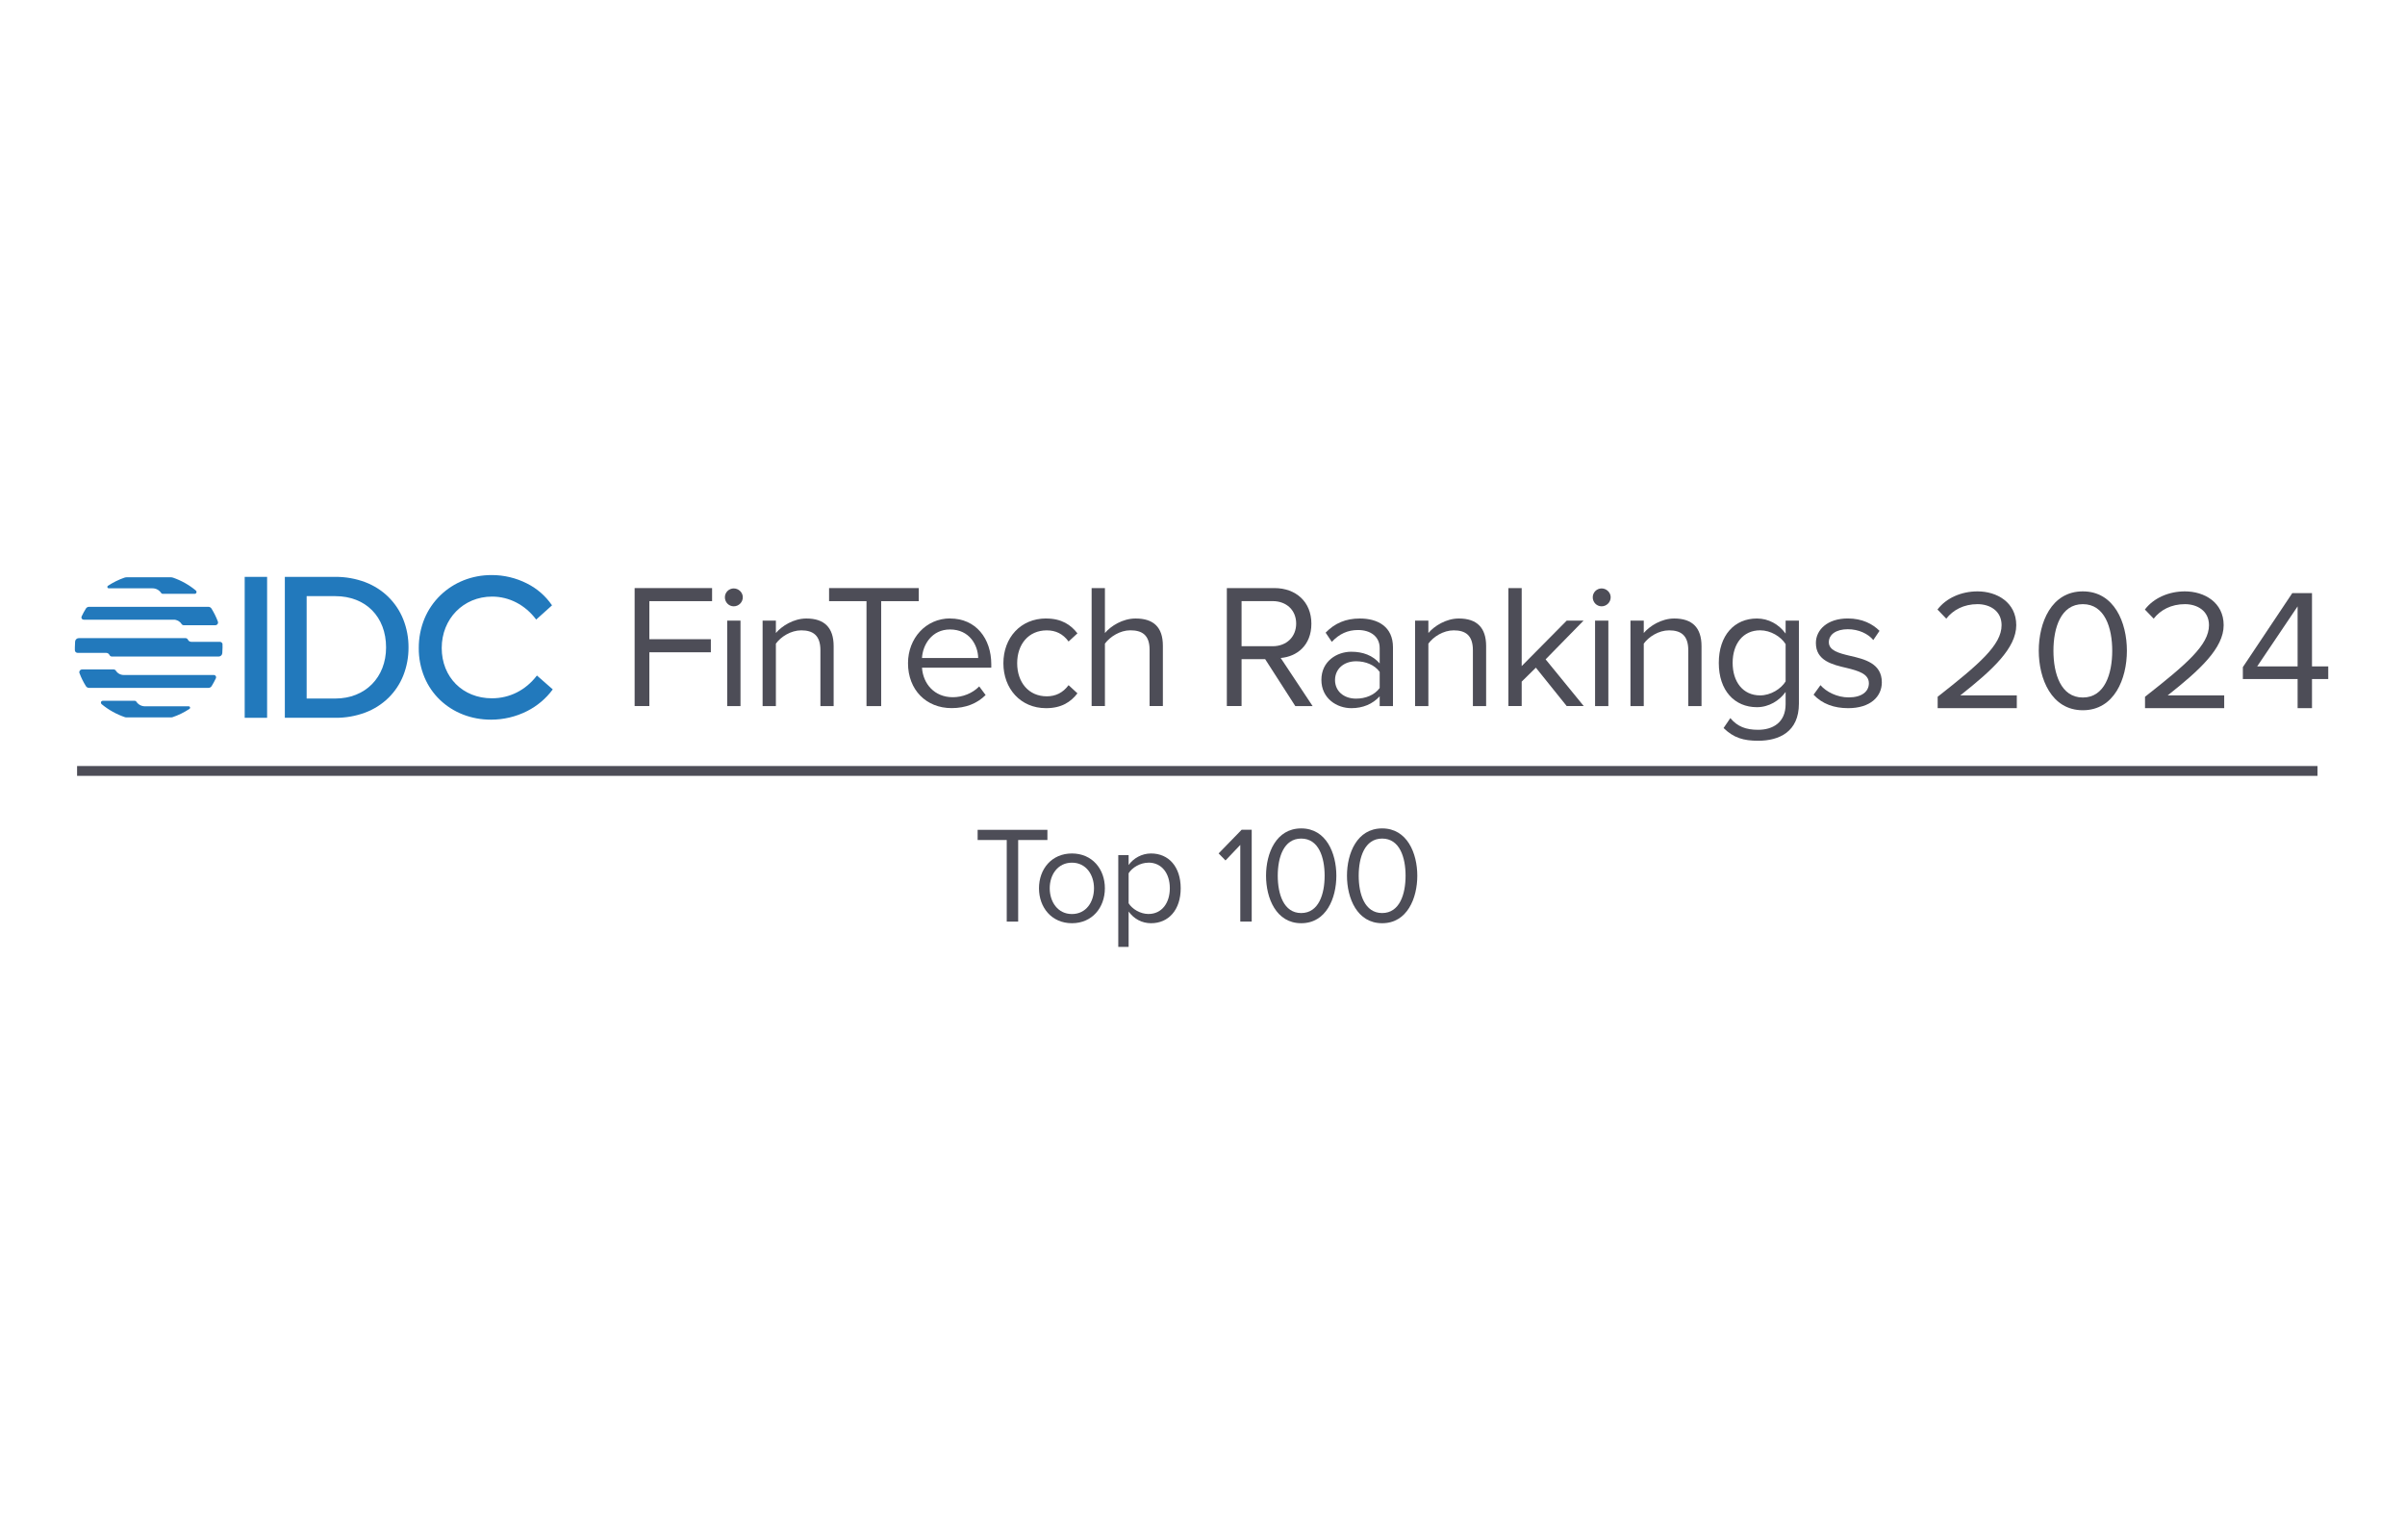 <?xml version="1.0" encoding="UTF-8"?> <svg xmlns="http://www.w3.org/2000/svg" width="189" height="121" viewBox="0 0 189 121" fill="none"><g clip-path="url(#clip0_25181_2885)"><path d="M79.116 72.433V66.02H76.829V65.22H82.312V66.02H80.014V72.433H79.116Z" fill="#4D4D57"></path><path d="M81.65 69.813C81.65 68.299 82.649 67.078 84.239 67.078C85.83 67.078 86.828 68.299 86.828 69.813C86.828 71.328 85.83 72.56 84.239 72.56C82.649 72.56 81.65 71.328 81.65 69.813ZM85.973 69.813C85.973 68.755 85.354 67.801 84.239 67.801C83.125 67.801 82.494 68.751 82.494 69.813C82.494 70.876 83.121 71.838 84.239 71.838C85.358 71.838 85.973 70.887 85.973 69.813Z" fill="#4D4D57"></path><path d="M88.694 74.422H87.881V67.206H88.694V67.986C89.073 67.457 89.723 67.078 90.458 67.078C91.836 67.078 92.787 68.117 92.787 69.813C92.787 71.509 91.836 72.56 90.458 72.56C89.742 72.56 89.115 72.224 88.694 71.641V74.422ZM90.253 67.801C89.614 67.801 88.976 68.179 88.694 68.635V70.992C88.976 71.448 89.614 71.834 90.253 71.834C91.305 71.834 91.932 70.969 91.932 69.809C91.932 68.65 91.305 67.797 90.253 67.797V67.801Z" fill="#4D4D57"></path><path d="M97.469 72.433V66.406L96.308 67.627L95.767 67.074L97.578 65.212H98.367V72.429H97.469V72.433Z" fill="#4D4D57"></path><path d="M102.256 65.108C104.23 65.108 105.019 67.067 105.019 68.828C105.019 70.59 104.23 72.56 102.256 72.56C100.283 72.56 99.493 70.582 99.493 68.828C99.493 67.074 100.275 65.108 102.256 65.108ZM102.256 65.907C100.878 65.907 100.414 67.391 100.414 68.828C100.414 70.265 100.878 71.76 102.256 71.76C103.634 71.76 104.098 70.269 104.098 68.828C104.098 67.387 103.634 65.907 102.256 65.907Z" fill="#4D4D57"></path><path d="M108.617 65.108C110.591 65.108 111.38 67.067 111.38 68.828C111.38 70.59 110.591 72.56 108.617 72.56C106.644 72.56 105.854 70.582 105.854 68.828C105.854 67.074 106.636 65.108 108.617 65.108ZM108.617 65.907C107.24 65.907 106.775 67.391 106.775 68.828C106.775 70.265 107.24 71.76 108.617 71.76C109.995 71.76 110.459 70.269 110.459 68.828C110.459 67.387 109.995 65.907 108.617 65.907Z" fill="#4D4D57"></path><path d="M182.124 60.205H6.058V60.978H182.124V60.205Z" fill="#4D4D57"></path><path d="M49.873 55.492V46.22H55.96V47.248H51.03V50.238H55.863V51.266H51.03V55.492H49.873Z" fill="#4D4D57"></path><path d="M56.966 46.943C56.966 46.552 57.287 46.247 57.662 46.247C58.038 46.247 58.374 46.552 58.374 46.943C58.374 47.333 58.053 47.653 57.662 47.653C57.272 47.653 56.966 47.333 56.966 46.943ZM57.148 55.496V48.778H58.193V55.496H57.148Z" fill="#4D4D57"></path><path d="M64.473 55.492V51.099C64.473 49.917 63.873 49.542 62.967 49.542C62.147 49.542 61.365 50.045 60.974 50.586V55.496H59.93V48.778H60.974V49.751C61.447 49.195 62.367 48.611 63.37 48.611C64.778 48.611 65.513 49.322 65.513 50.783V55.496H64.469L64.473 55.492Z" fill="#4D4D57"></path><path d="M68.095 55.492V47.248H65.154V46.22H72.201V47.248H69.248V55.496H68.091H68.095V55.492Z" fill="#4D4D57"></path><path d="M74.67 48.611C76.701 48.611 77.901 50.195 77.901 52.212V52.475H72.456C72.541 53.742 73.431 54.797 74.879 54.797C75.645 54.797 76.427 54.491 76.953 53.947L77.456 54.627C76.787 55.295 75.881 55.654 74.782 55.654C72.789 55.654 71.357 54.221 71.357 52.123C71.357 50.176 72.751 48.604 74.674 48.604V48.611H74.67ZM72.456 51.714H76.872C76.856 50.713 76.191 49.473 74.658 49.473C73.223 49.473 72.514 50.682 72.456 51.714Z" fill="#4D4D57"></path><path d="M82.207 48.611C83.434 48.611 84.158 49.114 84.672 49.778L83.976 50.42C83.531 49.809 82.958 49.543 82.262 49.543C80.826 49.543 79.936 50.64 79.936 52.127C79.936 53.614 80.826 54.727 82.262 54.727C82.958 54.727 83.531 54.449 83.976 53.85L84.672 54.492C84.158 55.16 83.434 55.658 82.207 55.658C80.203 55.658 78.853 54.128 78.853 52.127C78.853 50.126 80.203 48.608 82.207 48.608V48.611Z" fill="#4D4D57"></path><path d="M90.342 55.492V51.069C90.342 49.886 89.73 49.539 88.825 49.539C88.016 49.539 87.238 50.041 86.832 50.582V55.492H85.787V46.22H86.832V49.751C87.304 49.195 88.225 48.611 89.243 48.611C90.651 48.611 91.386 49.291 91.386 50.752V55.492H90.342Z" fill="#4D4D57"></path><path d="M101.792 55.492L99.424 51.806H97.57V55.492H96.413V46.22H100.147C101.846 46.22 103.057 47.306 103.057 49.017C103.057 50.729 101.916 51.605 100.646 51.714L103.154 55.496H101.788L101.792 55.492ZM100.008 47.244H97.57V50.79H100.008C101.107 50.79 101.861 50.053 101.861 49.009C101.861 47.966 101.111 47.244 100.008 47.244Z" fill="#4D4D57"></path><path d="M108.424 55.492V54.727C107.867 55.337 107.101 55.658 106.195 55.658C105.054 55.658 103.843 54.893 103.843 53.433C103.843 51.972 105.054 51.223 106.195 51.223C107.116 51.223 107.883 51.517 108.424 52.142V50.933C108.424 50.029 107.701 49.516 106.726 49.516C105.917 49.516 105.263 49.809 104.663 50.447L104.176 49.724C104.899 48.975 105.762 48.611 106.865 48.611C108.285 48.611 109.469 49.253 109.469 50.879V55.496H108.424V55.492ZM108.424 52.807C108.022 52.251 107.31 51.972 106.571 51.972C105.596 51.972 104.915 52.583 104.915 53.448C104.915 54.314 105.596 54.909 106.571 54.909C107.31 54.909 108.018 54.63 108.424 54.074V52.807Z" fill="#4D4D57"></path><path d="M115.749 55.492V51.099C115.749 49.917 115.149 49.542 114.244 49.542C113.423 49.542 112.642 50.045 112.251 50.586V55.496H111.206V48.778H112.251V49.751C112.723 49.195 113.644 48.611 114.646 48.611C116.055 48.611 116.79 49.322 116.79 50.783V55.496H115.745H115.749V55.492Z" fill="#4D4D57"></path><path d="M123.121 55.492L120.698 52.475L119.584 53.572V55.492H118.539V46.22H119.584V52.351L123.121 48.778H124.444L121.464 51.822L124.46 55.492H123.121Z" fill="#4D4D57"></path><path d="M125.168 46.943C125.168 46.552 125.489 46.247 125.864 46.247C126.24 46.247 126.577 46.552 126.577 46.943C126.577 47.333 126.255 47.653 125.864 47.653C125.474 47.653 125.168 47.333 125.168 46.943ZM125.35 55.496V48.778H126.395V55.496H125.35Z" fill="#4D4D57"></path><path d="M132.675 55.492V51.099C132.675 49.917 132.075 49.542 131.169 49.542C130.349 49.542 129.567 50.045 129.177 50.586V55.496H128.132V48.778H129.177V49.751C129.649 49.195 130.57 48.611 131.572 48.611C132.98 48.611 133.716 49.322 133.716 50.783V55.496H132.671H132.675V55.492Z" fill="#4D4D57"></path><path d="M135.98 56.438C136.537 57.107 137.206 57.358 138.166 57.358C139.28 57.358 140.325 56.817 140.325 55.341V54.383C139.838 55.063 139.017 55.581 138.069 55.581C136.312 55.581 135.074 54.275 135.074 52.104C135.074 49.933 136.301 48.611 138.069 48.611C138.975 48.611 139.784 49.056 140.325 49.794V48.778H141.37V55.299C141.37 57.524 139.811 58.219 138.166 58.219C137.024 58.219 136.243 57.995 135.45 57.219L135.98 56.438ZM140.325 50.624C139.962 50.041 139.157 49.539 138.321 49.539C136.97 49.539 136.162 50.609 136.162 52.096C136.162 53.584 136.97 54.654 138.321 54.654C139.157 54.654 139.965 54.14 140.325 53.556V50.624Z" fill="#4D4D57"></path><path d="M143.068 53.854C143.513 54.368 144.364 54.812 145.281 54.812C146.311 54.812 146.868 54.352 146.868 53.7C146.868 52.962 146.048 52.726 145.142 52.502C144.001 52.239 142.704 51.93 142.704 50.539C142.704 49.496 143.61 48.608 145.212 48.608C146.353 48.608 147.162 49.04 147.704 49.581L147.216 50.304C146.814 49.817 146.075 49.454 145.212 49.454C144.291 49.454 143.722 49.871 143.722 50.47C143.722 51.123 144.488 51.331 145.367 51.54C146.535 51.803 147.886 52.139 147.886 53.626C147.886 54.754 146.98 55.658 145.239 55.658C144.14 55.658 143.204 55.326 142.522 54.6L143.064 53.85L143.068 53.854Z" fill="#4D4D57"></path><path d="M20.991 45.339H19.23V56.415H20.991V45.339Z" fill="#2279BC"></path><path d="M30.522 46.916C30.003 46.409 29.384 46.015 28.707 45.757C27.952 45.474 27.155 45.332 26.35 45.339H22.384V56.415H26.35C27.155 56.423 27.952 56.284 28.707 56.002C29.384 55.747 30.003 55.357 30.522 54.851C31.029 54.356 31.427 53.757 31.69 53.101C31.969 52.394 32.108 51.644 32.104 50.887C32.108 50.13 31.969 49.38 31.69 48.677C31.427 48.017 31.029 47.418 30.522 46.919V46.916ZM30.34 50.883C30.34 53.248 28.699 54.901 26.35 54.901H24.098V46.854H26.35C28.738 46.854 30.34 48.472 30.34 50.887V50.883Z" fill="#2279BC"></path><path d="M42.197 53.093L42.185 53.105C41.303 54.252 40.049 54.882 38.656 54.882C36.369 54.882 34.713 53.22 34.713 50.929C34.713 48.639 36.415 46.889 38.671 46.889C40.014 46.889 41.272 47.541 42.127 48.681L42.139 48.693L43.373 47.584L43.381 47.576L43.373 47.565C42.877 46.842 42.204 46.255 41.419 45.861C40.556 45.42 39.596 45.193 38.625 45.196C37.093 45.196 35.665 45.764 34.604 46.792C34.074 47.306 33.652 47.924 33.366 48.604C33.06 49.342 32.906 50.134 32.91 50.933C32.902 51.721 33.056 52.506 33.358 53.232C33.637 53.9 34.051 54.507 34.577 55.009C35.622 56.01 37.042 56.562 38.582 56.562C39.569 56.562 40.544 56.334 41.426 55.886C42.22 55.484 42.905 54.905 43.431 54.194L43.439 54.182L42.197 53.093Z" fill="#2279BC"></path><path d="M7.981 55.338C8.527 55.793 9.154 56.141 9.827 56.369C9.858 56.381 9.889 56.385 9.92 56.385H13.46C13.491 56.385 13.522 56.381 13.553 56.369C14.025 56.211 14.474 55.99 14.892 55.712C14.943 55.678 14.954 55.612 14.923 55.562C14.904 55.531 14.869 55.511 14.834 55.511H11.386C11.116 55.511 10.86 55.372 10.713 55.144C10.686 55.102 10.639 55.079 10.593 55.079H8.074C7.993 55.079 7.927 55.144 7.931 55.225C7.931 55.268 7.95 55.31 7.985 55.338H7.981Z" fill="#2279BC"></path><path d="M15.399 46.417C14.866 45.973 14.258 45.629 13.6 45.401C13.538 45.382 13.476 45.37 13.411 45.37H9.967C9.901 45.37 9.839 45.382 9.777 45.401C9.32 45.559 8.887 45.776 8.485 46.039C8.434 46.073 8.423 46.139 8.454 46.189C8.473 46.22 8.508 46.239 8.543 46.239H11.99C12.261 46.239 12.517 46.379 12.664 46.606C12.691 46.649 12.737 46.672 12.784 46.672H15.303C15.384 46.672 15.446 46.606 15.446 46.525C15.446 46.483 15.427 46.44 15.392 46.413H15.399V46.417Z" fill="#2279BC"></path><path d="M17.493 50.651C17.489 50.535 17.392 50.443 17.276 50.443H15.031C14.919 50.443 14.815 50.377 14.768 50.277C14.734 50.199 14.656 50.153 14.571 50.153H6.193C6.042 50.153 5.915 50.269 5.903 50.42C5.892 50.57 5.884 50.721 5.884 50.876C5.884 50.953 5.884 51.026 5.884 51.103C5.884 51.219 5.984 51.312 6.1 51.312H8.341C8.453 51.312 8.558 51.378 8.604 51.478C8.643 51.556 8.716 51.602 8.801 51.602H17.179C17.33 51.602 17.458 51.486 17.469 51.335C17.481 51.185 17.489 51.034 17.489 50.879C17.489 50.802 17.489 50.729 17.485 50.651H17.489H17.493Z" fill="#2279BC"></path><path d="M13.654 48.704C13.902 48.704 14.134 48.832 14.265 49.04C14.304 49.102 14.374 49.141 14.447 49.141H16.92C17.04 49.141 17.137 49.044 17.137 48.925C17.137 48.898 17.133 48.874 17.121 48.847C16.99 48.492 16.819 48.152 16.618 47.827C16.564 47.742 16.471 47.692 16.371 47.692H6.998C6.898 47.692 6.805 47.742 6.751 47.827C6.627 48.028 6.515 48.237 6.414 48.449C6.372 48.542 6.414 48.646 6.503 48.689C6.526 48.7 6.553 48.704 6.58 48.704H13.654Z" fill="#2279BC"></path><path d="M9.719 53.05C9.471 53.05 9.239 52.923 9.108 52.714C9.069 52.653 8.999 52.614 8.926 52.614H6.449C6.329 52.614 6.232 52.711 6.232 52.83C6.232 52.857 6.232 52.88 6.248 52.907C6.379 53.263 6.55 53.603 6.751 53.927C6.805 54.012 6.898 54.063 6.999 54.063H16.382C16.483 54.063 16.576 54.012 16.63 53.927C16.754 53.727 16.866 53.518 16.967 53.305C17.009 53.213 16.967 53.108 16.878 53.066C16.855 53.054 16.827 53.05 16.8 53.05H9.719Z" fill="#2279BC"></path><path d="M152.274 55.658V54.762C155.532 52.201 157.297 50.694 157.297 49.137C157.297 47.986 156.345 47.483 155.409 47.483C154.321 47.483 153.482 47.943 152.951 48.623L152.259 47.905C152.951 46.997 154.132 46.479 155.409 46.479C156.918 46.479 158.45 47.333 158.45 49.137C158.45 50.941 156.577 52.66 154.05 54.654H158.493V55.658H152.274Z" fill="#4D4D57"></path><path d="M163.682 46.479C166.155 46.479 167.145 48.932 167.145 51.142C167.145 53.352 166.155 55.821 163.682 55.821C161.209 55.821 160.219 53.34 160.219 51.142C160.219 48.944 161.198 46.479 163.682 46.479ZM163.682 47.483C161.956 47.483 161.372 49.342 161.372 51.146C161.372 52.95 161.956 54.82 163.682 54.82C165.408 54.82 165.992 52.95 165.992 51.146C165.992 49.342 165.408 47.483 163.682 47.483Z" fill="#4D4D57"></path><path d="M168.569 55.658V54.762C171.827 52.201 173.596 50.694 173.596 49.137C173.596 47.986 172.644 47.483 171.707 47.483C170.62 47.483 169.78 47.943 169.25 48.623L168.558 47.905C169.25 46.997 170.43 46.479 171.707 46.479C173.217 46.479 174.749 47.333 174.749 49.137C174.749 50.941 172.876 52.66 170.349 54.654H174.792V55.658H168.573H168.569Z" fill="#4D4D57"></path><path d="M180.561 55.658V53.367H176.258V52.432L180.143 46.614H181.691V52.378H182.968V53.367H181.691V55.658H180.565H180.561ZM180.561 47.657L177.384 52.374H180.561V47.657Z" fill="#4D4D57"></path></g><defs><clipPath id="clip0_25181_2885"><rect width="179" height="30.907" fill="white" transform="translate(5.478 44.752)"></rect></clipPath></defs></svg> 